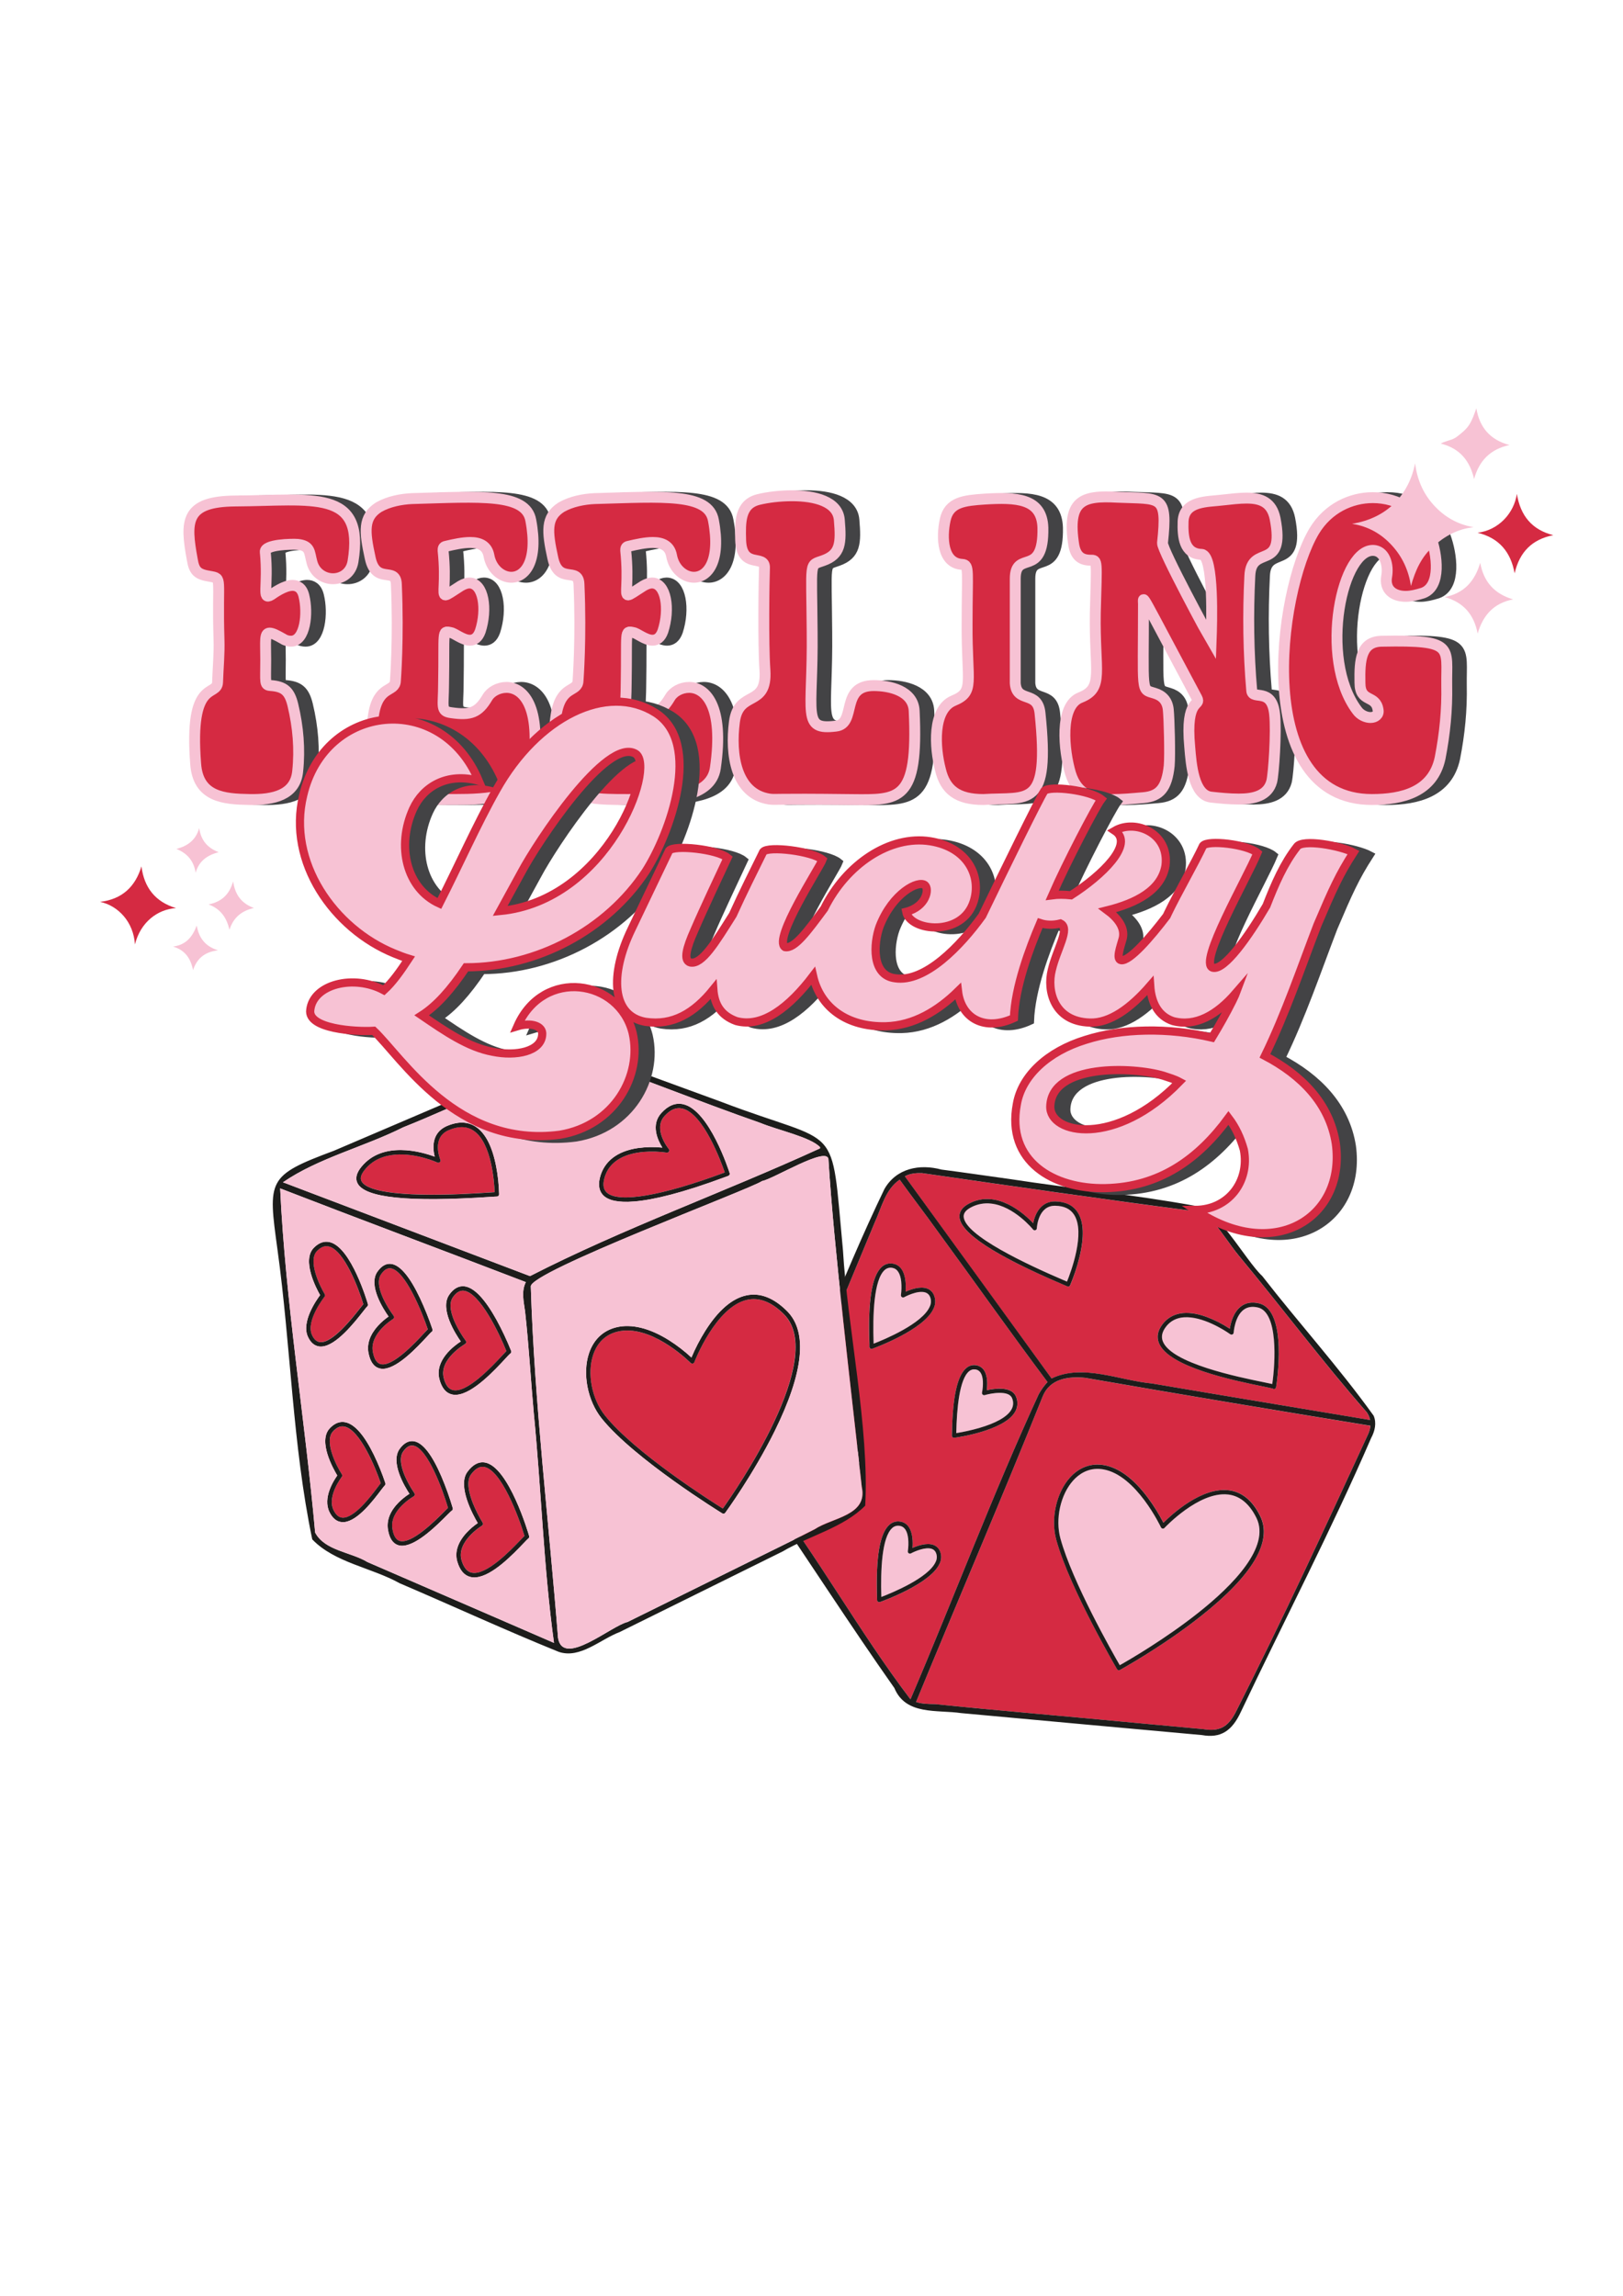 <?xml version="1.0" encoding="utf-8"?>
<!-- Generator: Adobe Illustrator 25.4.1, SVG Export Plug-In . SVG Version: 6.00 Build 0)  -->
<svg version="1.1" id="Layer_1" xmlns="http://www.w3.org/2000/svg" xmlns:xlink="http://www.w3.org/1999/xlink" x="0px" y="0px"
	 viewBox="0 0 595.28 841.89" style="enable-background:new 0 0 595.28 841.89;" xml:space="preserve">
<style type="text/css">
	.st0{fill:#434345;stroke:#434345;stroke-width:4;stroke-miterlimit:10;}
	.st1{fill:#F7C2D4;}
	.st2{fill:#D52A42;}
	.st3{fill:#1D1D1B;}
	.st4{fill:#D52A42;stroke:#F7C2D4;stroke-width:4;stroke-miterlimit:10;}
	.st5{fill:#434345;stroke:#434345;stroke-width:3;stroke-miterlimit:10;}
	.st6{fill:#F7C2D4;stroke:#D52A42;stroke-width:3;stroke-miterlimit:10;}
</style>
<path class="st0" d="M104.22,232.16c-1.92,0-1.4,3.15-1.4,9.79c0,8.39-0.52,9.27,1.75,9.44c5.07,0.35,7,2.1,8.22,7.17
	c1.92,8.04,2.62,16.09,1.75,24.31c-0.87,8.74-8.92,10.49-17.66,10.32c-9.44-0.17-18.89-0.87-19.76-13.12
	c-2.45-31.48,7.87-24.31,8.04-29.9c0.17-5.25,0.7-10.49,0.52-15.74c-0.7-23.08,1.4-22.21-3.32-23.08c-4.37-0.7-5.77-1.75-6.47-6.12
	c-2.62-14.17-2.62-21.34,15.74-21.51c28.51-0.17,47.57-4.55,43.2,22.21c-0.7,4.2-4.02,6.3-7.34,6.3c-3.32,0-6.65-2.1-7.69-5.95
	c-1.05-3.85-0.52-6.12-5.25-6.65c-2.1-0.17-12.24,0-11.89,2.8c1.22,12.42-1.4,17.84,2.1,15.74c1.05-0.7,4.9-3.5,7.87-3.5
	c1.75,0,3.5,0.87,4.2,3.85c1.57,6.3,0.52,16.61-4.72,16.61c-0.87,0-1.92-0.17-2.97-0.87C106.67,232.86,105.27,232.16,104.22,232.16z
	 M142.34,262.24c1.75-11.19,7.87-8.22,8.04-12.59c0-0.17,1.22-15.56,0.35-35.33c-0.17-6.82-7.52,0.35-9.62-9.79
	c-2.1-9.62-2.62-14.87,3.15-18.54c3.67-2.1,8.22-2.97,12.24-3.15c25.01-0.7,41.8-2.1,43.55,8.04c2.8,14.87-2.1,20.81-7.17,20.81
	c-3.5,0-7.34-2.97-8.22-8.04c-0.7-3.5-3.32-4.72-6.82-4.72c-2.8,0-5.95,0.7-8.92,1.4c-1.05,0.17-1.05,0.87-1.05,1.57
	c1.22,11.89-0.52,16.26,0.87,16.26c0.7,0,2.27-1.22,5.6-3.32c1.22-0.7,2.27-1.05,3.15-1.05c5.25,0,6.65,9.62,4.02,17.66
	c-0.87,2.45-2.27,3.32-3.85,3.32c-2.62,0-5.6-2.62-7-2.8c-3.32-0.7-2.27-0.7-2.62,18.89c0,8.22-1.22,9.97,2.8,10.49
	c7.17,1.05,9.97,0,13.29-5.6c1.22-2.1,4.02-3.67,7-3.67c5.95,0,12.94,6.65,9.62,29.56c-1.57,10.84-17.14,11.54-28.33,11.54
	C150.91,293.19,137.62,294.59,142.34,262.24z M209.32,262.24c1.75-11.19,7.87-8.22,8.04-12.59c0-0.17,1.22-15.56,0.35-35.33
	c-0.17-6.82-7.52,0.35-9.62-9.79c-2.1-9.62-2.62-14.87,3.15-18.54c3.67-2.1,8.22-2.97,12.24-3.15c25.01-0.7,41.8-2.1,43.55,8.04
	c2.8,14.87-2.1,20.81-7.17,20.81c-3.5,0-7.34-2.97-8.22-8.04c-0.7-3.5-3.32-4.72-6.82-4.72c-2.8,0-5.95,0.7-8.92,1.4
	c-1.05,0.17-1.05,0.87-1.05,1.57c1.22,11.89-0.52,16.26,0.87,16.26c0.7,0,2.27-1.22,5.6-3.32c1.22-0.7,2.27-1.05,3.15-1.05
	c5.25,0,6.65,9.62,4.02,17.66c-0.87,2.45-2.27,3.32-3.85,3.32c-2.62,0-5.6-2.62-7-2.8c-3.32-0.7-2.27-0.7-2.62,18.89
	c0,8.22-1.22,9.97,2.8,10.49c7.17,1.05,9.97,0,13.29-5.6c1.22-2.1,4.02-3.67,7-3.67c5.95,0,12.94,6.65,9.62,29.56
	c-1.57,10.84-17.14,11.54-28.33,11.54C217.89,293.19,204.6,294.59,209.32,262.24z M287.49,293.02
	c-12.24-1.92-14.34-16.26-12.77-28.33c1.57-11.89,12.07-5.07,11.19-18.89c-0.7-10.14-0.35-32.7-0.17-37.6
	c0.17-5.07-8.39,0.7-8.74-10.14c-0.17-6.47-0.35-13.12,6.47-14.86c3.5-0.87,8.04-1.4,12.42-1.4c8.39,0,16.79,2.1,17.31,8.92
	c0.7,8.39,0.52,12.59-5.95,14.87c-5.25,1.92-4.2-0.52-4.02,26.23c0.35,30.08-4.02,36.03,8.74,34.45c7.69-0.87,1.4-14.86,13.82-14.86
	c5.95,0,14.51,1.92,14.86,9.27c1.57,33.4-5.42,32.7-23.08,32.53C287.49,292.84,290.47,293.36,287.49,293.02z M366.01,293.19
	c-9.44,0-13.99-3.5-15.74-11.02c-2.1-8.04-2.97-21.86,4.72-25.18c8.04-3.32,4.9-6.47,5.07-28.33c0-19.24,0.87-21.51-1.75-21.69
	c-7.34-0.35-7.69-9.79-6.3-16.26c1.4-6.65,7-7.17,14.52-7.69c11.54-0.7,20.99-0.35,21.33,10.49c0.35,18.71-10.14,7.87-10.14,18.71
	c0,6.65,0,37.25,0,38.3c0.52,7.52,8.22,2.45,9.09,11.02C390.5,296.86,382.63,292.14,366.01,293.19z M446.11,203.3
	c-6.47-0.18-7-6.47-6.82-12.07c0.35-7.69,8.92-7.17,14.52-7.87c3.15-0.35,6.12-0.7,8.74-0.7c5.42,0,9.27,1.57,10.49,7.52
	c3.85,19.76-8.74,9.09-9.27,20.99c-0.7,13.99-0.52,27.98,0.7,42.15c0.35,3.5,7.35-1.4,8.39,8.57c0.7,6.47-0.35,21.86-1.05,24.66
	c-1.4,5.25-6.47,6.47-12.07,6.47c-3.5,0-7-0.35-10.14-0.7c-6.47-0.7-7.35-11.89-7.87-18.36c-1.75-18.54,4.37-14.69,2.62-18.01
	c-21.51-40.22-19.59-37.6-19.59-34.45c0,33.23-1.05,31.13,4.02,32.7c2.97,0.87,4.72,2.8,5.07,5.95c0.35,3.32,0.7,16.61,0.35,20.64
	c-0.87,8.22-3.5,11.19-9.44,11.72c-4.02,0.35-7.87,0.7-11.37,0.7c-7.35,0-12.94-1.75-15.39-9.62c-2.45-8.22-4.2-24.83,3.67-27.81
	c8.74-3.5,5.07-9.44,5.42-30.95c0.52-19.59,0.87-19.41-1.75-19.41c-3.67,0-5.42-1.75-6.12-5.42c-2.62-16.61,3.15-18.36,15.91-17.66
	c16.09,0.7,18.54-1.22,16.61,16.79c-0.17,2.62,17.31,34.8,17.84,35.68C449.78,229.18,450.66,203.65,446.11,203.3z M533.55,277.98
	c-2.62,12.42-13.82,15.21-25.01,15.21c-43.89,0-34.8-75.55-21.16-98.46c5.07-8.39,13.47-12.24,21.51-12.24
	c9.09,0,18.01,5.07,21.16,14.17c2.45,6.65,4.02,18.36-2.8,20.81c-2.27,0.7-4.37,1.22-6.3,1.22c-4.55,0-7.87-2.45-7-7.34
	c0.7-4.02-0.53-8.74-4.2-9.44c-12.07-2.1-20.99,39.52-6.65,58.59c1.22,1.75,3.32,2.62,4.9,2.62c1.75,0,3.15-1.05,2.8-2.8
	c-0.87-5.77-6.65-2.45-6.65-9.97c-0.17-8.39,0.35-15.21,8.22-15.21c26.76-0.52,23.43,2.1,23.61,16.09
	C536.17,260.31,535.3,269.06,533.55,277.98z"/>
<path class="st1" d="M313.69,531.75c-2.32-0.79-6.3,0.93-7.63,1.66c-0.38,0.21-0.86,0.07-1.07-0.31c-0.08-0.15-0.12-0.33-0.09-0.51
	c0.22-1.52,0.26-3.06,0.12-4.59c-0.31-2.83-1.35-4.41-3.09-4.69l-0.21-0.02c-0.92-0.12-1.85,0.18-2.54,0.81
	c-3.86,3.38-4.32,15.57-4.01,25.2c-0.01,0.03-0.01,0.06-0.01,0.09c3.86-1.47,17.38-7.01,19.97-12.92c0.5-1.03,0.53-2.23,0.08-3.28
	C314.94,532.51,314.38,531.98,313.69,531.75z M320.44,492.74c3.92-1.54,17.84-7.3,20.58-13.58c0.56-1.13,0.59-2.45,0.1-3.62
	c-0.29-0.75-0.9-1.32-1.66-1.57c-2.9-0.99-7.79,1.71-7.84,1.73c-0.38,0.21-0.86,0.07-1.07-0.3c-0.08-0.15-0.12-0.33-0.09-0.5
	c0.22-1.63,0.25-3.27,0.09-4.9c-0.33-3.04-1.44-4.74-3.26-5.06l-0.25-0.03c-0.92-0.12-1.86,0.18-2.54,0.81
	c-4.03,3.5-4.44,16.54-4.09,26.85C320.42,492.63,320.44,492.69,320.44,492.74z M341.75,568c-2.32-0.8-6.29,0.93-7.63,1.66
	c-0.26,0.14-0.59,0.12-0.83-0.05c-0.24-0.18-0.36-0.48-0.31-0.77c0.22-1.52,0.26-3.06,0.12-4.59c-0.31-2.82-1.35-4.4-3.09-4.69
	l-0.21-0.02c-0.92-0.12-1.85,0.18-2.54,0.81c-3.86,3.38-4.32,15.57-4.01,25.2c0,0.04-0.01,0.07-0.01,0.1
	c3.86-1.47,17.4-7.01,19.97-12.93c0.5-1.03,0.53-2.22,0.08-3.27C343.02,568.75,342.45,568.23,341.75,568z M391.36,469.97
	c1.39-3.4,6.84-17.9,2.61-24.51c-1.39-2.17-3.66-3.25-6.94-3.31c-6.24-0.11-6.72,7.91-6.73,8.25c-0.02,0.43-0.39,0.77-0.82,0.75
	c-0.23-0.01-0.43-0.12-0.58-0.29c-0.09-0.11-6.96-8.56-15.34-9.5c-2.55-0.3-5.13,0.18-7.4,1.37c-1.87,0.98-2.76,2.09-2.71,3.4
	c0.29,6.84,23.22,17.58,36.88,23.39L391.36,469.97z M361.16,511.62c-0.42,0.12-0.85-0.12-0.97-0.53c-0.04-0.13-0.04-0.26-0.01-0.39
	c0.27-1.36,0.38-2.75,0.32-4.14c-0.15-2.54-1-3.99-2.53-4.32c-0.12-0.01-0.24-0.03-0.36-0.04c-0.76-0.09-1.52,0.13-2.11,0.62
	c-3.63,2.87-4.59,13.87-4.76,22.59l-0.02,0.15c2.82-0.46,5.61-1.08,8.36-1.86c6.25-1.82,10.34-4.13,11.84-6.7
	c0.78-1.29,0.87-2.88,0.25-4.25C369.99,509.77,363.54,510.93,361.16,511.62z M463.44,506.86c1.6,0.33,2.59,0.53,3.22,0.68
	c1.15-8,2.19-26.28-5.22-28.06c-2.09-0.5-3.86-0.23-5.26,0.8c-3.3,2.45-3.68,8.34-3.68,8.4c-0.02,0.43-0.39,0.77-0.82,0.74
	c-0.15-0.01-0.3-0.06-0.43-0.15c-0.11-0.08-7.43-5.35-14.39-6.13c-3.51-0.39-6.91,0.35-9.25,3.47c-1.39,1.82-1.75,3.55-1.11,5.22
	C429.56,499.95,454.17,504.97,463.44,506.86z M450.75,548.1l-0.37-0.04c-10.67-1.2-23.15,12.11-23.28,12.25
	c-0.29,0.32-0.79,0.34-1.11,0.04c-0.08-0.07-0.14-0.15-0.18-0.25c-0.09-0.19-9.06-19.24-21.2-21.27c-0.24-0.03-0.47-0.07-0.7-0.1
	c-4.88-0.55-8.27,1.92-10.28,4.15c-4.68,5.18-6.65,14.13-4.7,21.3c4.37,16.02,19.17,42,21.76,46.47c3.12-1.76,16.55-9.52,28.8-19.22
	c12.64-10.01,26.6-24.18,21.29-34.84C458.29,551.56,454.91,548.7,450.75,548.1z"/>
<path class="st2" d="M422.6,507.36c26.63,4.52,53.28,8.9,79.91,13.38c-0.21-1.04-0.64-2.02-1.26-2.87
	c-16.13-18.44-31.2-38.53-46.98-57.5c-3.3-4.07-5.46-7.69-8.83-11.68c-2.93-3.49-4.59-4.6-7.32-4.53
	c-33.25-4.34-66.78-9.16-100-13.97c-2.15-0.05-4.36,0.13-6.24,1.2c17.89,24.75,35.82,49.46,53.8,74.14
	C397.11,499.98,410.63,506.28,422.6,507.36z M426.34,485.66c3.32-4.41,8.9-5.37,16.09-2.78c3.03,1.13,5.93,2.6,8.63,4.37
	c0.33-2.09,1.31-6.11,4.15-8.22c1.79-1.33,4-1.69,6.56-1.08c10.69,2.56,6.46,29.59,6.27,30.73c-0.05,0.3-0.27,0.55-0.56,0.63
	c-0.1,0.03-0.2,0.03-0.29,0.02c-0.12-0.01-0.24-0.05-0.34-0.12c-0.38-0.13-2.01-0.47-3.74-0.82c-10.39-2.12-34.71-7.08-38.1-16.01
	C424.19,490.2,424.63,487.94,426.34,485.66L426.34,485.66z M351.89,446.2c-0.08-1.95,1.12-3.58,3.55-4.85
	c10.21-5.34,20.16,3.68,23.51,7.22c0.66-3.48,2.88-8.06,8.12-7.97c3.79,0.07,6.56,1.42,8.24,4.03c2.23,3.48,2.42,9.06,0.58,16.57
	c-0.86,3.46-1.99,6.86-3.37,10.14c-0.1,0.2-0.28,0.35-0.5,0.41c-0.1,0.03-0.21,0.04-0.32,0.03c-0.11-0.01-0.22-0.05-0.31-0.1
	c-0.14-0.07-0.84-0.37-1.66-0.72C364.85,460.41,352.12,452.07,351.89,446.2z M384.21,506.8c-13.68-18.25-26.88-36.99-40.39-55.41
	c-4.52-6.34-9.3-12.48-13.83-18.81c-5.32,3.62-6.64,10.26-9.19,15.78c-3.31,7.99-6.63,15.97-9.97,23.95
	c-10.23,22.64-18.43,48.01-29.65,69.32c-0.44,1.38-1.41,2.87-0.35,4.24c18.69,24.26,34.38,52.67,53.11,77.29
	c15.86-37.05,30.32-75.6,47.03-111.86C381.87,509.68,382.96,508.17,384.21,506.8z M323.47,464.53c1.11-1,2.62-1.41,4.08-1.12
	c4.73,0.82,4.81,7.32,4.59,10.28c1.85-0.84,5.26-2.06,7.79-1.2c1.18,0.39,2.14,1.28,2.6,2.44c0.66,1.56,0.62,3.33-0.11,4.86
	c-3.45,7.91-21.74,14.55-22.52,14.82c-0.11,0.04-0.23,0.06-0.35,0.04c-0.15-0.02-0.29-0.08-0.41-0.17c-0.2-0.17-0.31-0.43-0.28-0.69
	c0.01-0.12-0.02-0.63-0.04-1.17C318.3,476.92,319.81,467.72,323.47,464.53z M316.6,537.08c-3.26,7.51-21.16,13.9-21.92,14.17
	c-0.11,0.04-0.23,0.05-0.35,0.04c-0.15-0.02-0.29-0.08-0.41-0.18c-0.2-0.17-0.31-0.43-0.28-0.69c0.01-0.12-0.01-0.59-0.02-1.09
	c-0.45-14.7,1.04-23.34,4.55-26.43c1.09-0.98,2.58-1.4,4.03-1.13c1.22,0.18,2.31,0.85,3.02,1.86c1.58,2.2,1.58,5.76,1.43,7.75
	c1.82-0.8,5.14-1.96,7.58-1.12c1.12,0.36,2.02,1.2,2.47,2.29C317.3,534,317.27,535.65,316.6,537.08z M344.65,573.33
	c-3.26,7.51-21.15,13.9-21.91,14.16c-0.11,0.04-0.23,0.05-0.35,0.04c-0.15-0.02-0.3-0.08-0.42-0.17c-0.2-0.17-0.31-0.43-0.28-0.69
	c0.01-0.12-0.01-0.59-0.03-1.09c-0.45-14.7,1.04-23.34,4.55-26.43c1.09-0.99,2.58-1.42,4.03-1.15c1.22,0.19,2.31,0.87,3.01,1.89
	c1.58,2.2,1.57,5.76,1.42,7.75c1.82-0.8,5.14-1.96,7.58-1.12c1.12,0.36,2.02,1.2,2.47,2.29
	C345.34,570.26,345.32,571.91,344.65,573.33L344.65,573.33z M372.28,517.78c-4.07,6.97-21.53,9.37-22.26,9.47
	c-0.06,0.01-0.13,0.01-0.19,0c-0.43-0.05-0.74-0.44-0.69-0.87c0-0.01,0-0.02,0-0.04c0.01-0.11,0.02-0.53,0.03-0.98
	c0.26-13.36,2.02-21.14,5.36-23.79c1.05-0.87,2.44-1.19,3.76-0.87c1.12,0.23,2.09,0.91,2.69,1.88c1.36,2.13,1.17,5.44,0.93,7.22
	c2.71-0.6,9.15-1.59,10.72,2.33C373.44,513.96,373.31,516.06,372.28,517.78z M398.04,505.27c-6.19-0.62-13,0.31-15.61,6.8
	c-15.01,37.42-31.08,74.71-46.45,112.07c2.2,0.73,4.73,0.73,6.99,0.79c24.66,2.53,49.48,4.56,74.2,6.94
	c8.05,0.75,16.09,1.49,24.14,2.23c6.77,1.17,9.61-1.65,12.15-6.71c17-33.64,32.75-67.59,48.06-100.87c0.59-1.14,0.97-2.37,1.13-3.65
	C467.84,517.17,432.82,511.34,398.04,505.27z M440.45,592.67c-14,11.09-29.52,19.65-29.67,19.73c-0.14,0.08-0.3,0.11-0.46,0.09
	c-0.25-0.03-0.46-0.17-0.59-0.38c-0.04-0.08-4.41-7.51-9.31-17.04c-4.54-8.81-10.47-21.24-13-30.49
	c-2.09-7.65,0.04-17.22,5.05-22.77c3.41-3.77,7.71-5.34,12.41-4.55c5.47,0.92,10.9,4.94,16.15,11.96c2.15,2.9,4.06,5.97,5.71,9.18
	c3.04-3.04,14.14-13.33,24.24-11.87c4.71,0.68,8.49,3.82,11.24,9.35C466.83,565.21,459.51,577.58,440.45,592.67z"/>
<path class="st3" d="M391.38,471.69c0.1,0.05,0.2,0.09,0.31,0.1c0.11,0.01,0.22,0,0.32-0.03c0.22-0.07,0.4-0.23,0.49-0.44
	c1.39-3.29,2.52-6.67,3.38-10.14c1.84-7.52,1.65-13.1-0.58-16.57c-1.68-2.61-4.44-3.96-8.24-4.03c-5.24-0.09-7.45,4.5-8.11,7.98
	c-3.34-3.54-13.3-12.55-23.5-7.22c-2.43,1.27-3.63,2.9-3.55,4.85c0.23,5.88,12.96,14.21,37.83,24.79
	C390.53,471.32,391.24,471.62,391.38,471.69z M353.45,446.14c-0.05-1.31,0.84-2.42,2.71-3.4c2.27-1.2,4.85-1.68,7.4-1.37
	c8.38,0.94,15.25,9.38,15.34,9.5c0.27,0.34,0.76,0.39,1.1,0.12c0.18-0.14,0.28-0.35,0.29-0.58c0.01-0.34,0.5-8.36,6.73-8.25
	c3.28,0.06,5.55,1.14,6.94,3.31c4.23,6.61-1.22,21.09-2.61,24.51l-1.03-0.44C376.68,463.72,353.74,452.98,353.45,446.14z
	 M503.82,519.15c-12.64-17.62-27.47-34-40.84-51.2c-6.08-5.61-17.46-26.45-24.68-25.76c-22.11-4.06-45.12-6.32-67.52-9.77
	c-8.49-1.17-16.97-2.43-25.48-3.53c-7.98-2.14-16.5-0.53-20.9,7.11c-15.92,33.02-29.47,70.04-44.28,104.46
	c-1.73,2.29-2.18,6.22,0.31,8.12c15.94,23.37,31.38,47.39,47.6,70.43c4.2,10.09,15.6,7.91,24.5,9.2c15.86,1.46,31.73,2.91,47.6,4.36
	c13.57,1.23,27.15,2.46,40.72,3.7c6.8,1.21,11-1.41,14.31-8.59c15.75-33.22,33.34-67.01,47.74-100.34
	C504.26,524.84,504.97,521.84,503.82,519.15z M338.13,430.18c33.22,4.8,66.75,9.63,100,13.96c2.74-0.09,4.39,1.05,7.32,4.53
	c3.36,3.99,5.53,7.61,8.83,11.68c15.78,18.98,30.85,39.07,46.99,57.51c0.62,0.86,1.05,1.84,1.26,2.87
	c-26.63-4.48-53.28-8.85-79.91-13.38c-11.97-1.08-25.49-7.39-36.93-1.85c-17.94-24.71-35.87-49.42-53.8-74.14
	C333.77,430.32,335.98,430.13,338.13,430.18z M280.84,545.87c-1.07-1.38-0.1-2.85,0.35-4.24c11.22-21.32,19.42-46.69,29.65-69.32
	c3.32-7.98,6.64-15.96,9.96-23.95c2.55-5.52,3.87-12.15,9.19-15.77c4.53,6.33,9.31,12.47,13.83,18.81
	c13.51,18.42,26.71,37.17,40.39,55.41c-1.26,1.36-2.34,2.87-3.24,4.49c-16.71,36.25-31.17,74.81-47.03,111.86
	C315.21,598.54,299.53,570.12,280.84,545.87z M501.53,526.5c-15.31,33.3-31.06,67.25-48.06,100.89c-2.54,5.07-5.39,7.89-12.15,6.7
	c-8.05-0.75-16.1-1.49-24.14-2.23c-24.72-2.38-49.53-4.41-74.2-6.94c-2.27-0.04-4.8-0.04-6.99-0.79
	c15.37-37.38,31.44-74.66,46.45-112.07c2.62-6.49,9.42-7.42,15.61-6.8c34.78,6.06,69.8,11.9,104.62,17.58
	C502.5,524.12,502.12,525.36,501.53,526.5z M463.11,508.4c1.73,0.36,3.37,0.69,3.74,0.82c0.1,0.07,0.22,0.11,0.34,0.12
	c0.1,0.01,0.2,0,0.29-0.02c0.3-0.08,0.52-0.33,0.56-0.63c0.19-1.16,4.42-28.18-6.27-30.73c-2.57-0.62-4.78-0.25-6.56,1.08
	c-2.85,2.12-3.83,6.14-4.15,8.22c-2.7-1.78-5.6-3.25-8.63-4.37c-7.21-2.59-12.77-1.63-16.09,2.78c-1.71,2.27-2.15,4.54-1.32,6.73
	C428.4,501.32,452.72,506.28,463.11,508.4L463.11,508.4z M427.59,486.61c2.35-3.12,5.75-3.87,9.25-3.47
	c6.96,0.78,14.28,6.05,14.39,6.13c0.35,0.26,0.84,0.18,1.1-0.16c0.09-0.12,0.15-0.27,0.15-0.43c0.01-0.06,0.39-5.95,3.68-8.4
	c1.4-1.03,3.16-1.3,5.26-0.8c7.41,1.78,6.37,20.07,5.22,28.06c-0.63-0.15-1.62-0.36-3.22-0.68c-9.27-1.89-33.86-6.91-36.94-15.03
	C425.85,490.17,426.21,488.45,427.59,486.61L427.59,486.61z M361.91,509.81c0.24-1.78,0.43-5.09-0.93-7.22
	c-0.6-0.97-1.57-1.65-2.69-1.88c-1.32-0.32-2.72,0-3.76,0.87c-3.35,2.65-5.12,10.42-5.36,23.79c-0.01,0.45-0.01,0.87-0.03,0.98
	c-0.07,0.43,0.22,0.83,0.65,0.9c0.01,0,0.02,0,0.04,0c0.06,0.01,0.13,0.01,0.19,0c0.74-0.1,18.2-2.5,22.26-9.47
	c1.02-1.71,1.15-3.81,0.35-5.64C371.06,508.23,364.62,509.21,361.91,509.81z M370.92,516.98c-1.5,2.57-5.59,4.9-11.84,6.7
	c-2.75,0.78-5.54,1.41-8.36,1.86l0.02-0.15c0.17-8.72,1.13-19.72,4.76-22.59c0.59-0.49,1.35-0.72,2.11-0.62
	c0.12,0.01,0.23,0.03,0.36,0.04c1.54,0.33,2.38,1.78,2.53,4.32c0.06,1.39-0.05,2.77-0.32,4.14c-0.09,0.42,0.18,0.84,0.6,0.93
	c0.13,0.03,0.26,0.02,0.39-0.01c2.39-0.7,8.83-1.86,10.02,1.1C371.81,514.09,371.72,515.69,370.92,516.98z M450.96,546.54
	c-10.11-1.46-21.19,8.83-24.24,11.87c-1.65-3.21-3.56-6.28-5.71-9.18c-5.24-7.02-10.68-11.04-16.15-11.96
	c-4.71-0.79-9,0.79-12.41,4.55c-5.01,5.54-7.14,15.12-5.05,22.77c2.52,9.25,8.46,21.69,13,30.49c4.9,9.52,9.27,16.96,9.31,17.04
	c0.13,0.21,0.34,0.35,0.59,0.38c0.16,0.02,0.32-0.02,0.46-0.09c0.16-0.09,15.67-8.64,29.67-19.73
	c19.08-15.09,26.39-27.46,21.75-36.78C459.45,550.37,455.68,547.22,450.96,546.54L450.96,546.54z M439.49,591.43
	c-12.25,9.71-25.69,17.48-28.79,19.22c-2.58-4.47-17.38-30.46-21.76-46.47c-1.96-7.16,0.02-16.12,4.7-21.3
	c2.02-2.23,5.41-4.7,10.28-4.15c0.23,0.03,0.46,0.05,0.7,0.1c12.14,2.03,21.11,21.08,21.2,21.27c0.18,0.39,0.65,0.57,1.04,0.38
	c0.09-0.04,0.18-0.1,0.25-0.18c0.13-0.14,12.61-13.45,23.28-12.25l0.37,0.04c4.16,0.6,7.55,3.46,10.05,8.5
	C466.09,567.25,452.13,581.42,439.49,591.43z M314.21,530.26c-2.44-0.83-5.76,0.33-7.58,1.12c0.15-1.99,0.16-5.54-1.43-7.75
	c-0.7-1.02-1.79-1.7-3.01-1.89c-1.45-0.27-2.94,0.14-4.03,1.13c-3.51,3.09-5.01,11.73-4.55,26.43c0.02,0.5,0.03,0.97,0.02,1.09
	c-0.03,0.26,0.08,0.52,0.28,0.69c0.12,0.1,0.26,0.16,0.41,0.18c0.12,0.01,0.24,0,0.35-0.04c0.76-0.27,18.65-6.66,21.92-14.17
	c0.68-1.43,0.7-3.08,0.08-4.53C316.23,531.45,315.33,530.62,314.21,530.26z M315.16,536.46c-2.58,5.91-16.11,11.45-19.97,12.92
	c0-0.03,0-0.06,0.01-0.09c-0.3-9.63,0.16-21.82,4.01-25.2c0.68-0.63,1.61-0.93,2.54-0.81l0.21,0.02c1.75,0.29,2.79,1.87,3.09,4.69
	c0.14,1.53,0.1,3.07-0.12,4.59c-0.07,0.43,0.22,0.83,0.65,0.9c0.17,0.03,0.35,0,0.51-0.09c1.33-0.73,5.31-2.45,7.63-1.66
	c0.7,0.23,1.26,0.75,1.53,1.43C315.7,534.23,315.67,535.43,315.16,536.46z M342.26,566.51c-2.43-0.83-5.76,0.33-7.58,1.12
	c0.15-1.99,0.16-5.54-1.42-7.75c-0.7-1.02-1.79-1.7-3.01-1.89c-1.45-0.27-2.94,0.16-4.03,1.15c-3.51,3.08-5.01,11.73-4.55,26.43
	c0.02,0.5,0.03,0.97,0.03,1.09c-0.03,0.26,0.08,0.52,0.28,0.69c0.12,0.1,0.26,0.16,0.42,0.17c0.12,0.01,0.24,0,0.35-0.04
	c0.76-0.27,18.65-6.66,21.91-14.16c0.68-1.43,0.7-3.08,0.08-4.53C344.28,567.71,343.38,566.87,342.26,566.51z M343.21,572.7
	c-2.57,5.92-16.11,11.45-19.97,12.93c0-0.03,0.01-0.06,0.01-0.1c-0.3-9.63,0.16-21.81,4.01-25.2c0.68-0.63,1.61-0.93,2.54-0.81
	l0.21,0.02c1.75,0.29,2.78,1.87,3.09,4.69c0.14,1.53,0.1,3.07-0.12,4.59c-0.05,0.29,0.07,0.59,0.31,0.77
	c0.24,0.17,0.57,0.19,0.83,0.05c1.34-0.73,5.32-2.46,7.63-1.66c0.7,0.23,1.26,0.75,1.53,1.43
	C343.74,570.48,343.71,571.68,343.21,572.7L343.21,572.7z M318.88,493.79c-0.03,0.26,0.08,0.52,0.28,0.69
	c0.12,0.1,0.26,0.16,0.41,0.17c0.12,0.01,0.24,0,0.35-0.04c0.77-0.28,19.07-6.92,22.52-14.82c0.73-1.53,0.77-3.31,0.1-4.87
	c-0.46-1.16-1.42-2.05-2.6-2.44c-2.53-0.86-5.95,0.37-7.79,1.2c0.22-2.97,0.14-9.46-4.59-10.28c-1.46-0.29-2.97,0.13-4.08,1.12
	c-3.67,3.21-5.18,12.4-4.61,28.11C318.87,493.18,318.89,493.67,318.88,493.79L318.88,493.79z M324.5,465.71
	c0.68-0.63,1.62-0.93,2.54-0.81l0.25,0.03c1.82,0.32,2.93,2.02,3.26,5.06c0.15,1.63,0.12,3.27-0.1,4.9
	c-0.07,0.43,0.23,0.83,0.66,0.9c0.17,0.03,0.35-0.01,0.5-0.09c0.05-0.03,4.94-2.72,7.84-1.73c0.76,0.25,1.37,0.83,1.66,1.57
	c0.49,1.16,0.46,2.48-0.1,3.62c-2.74,6.28-16.66,12.06-20.58,13.58c0.01-0.05,0.01-0.11-0.01-0.17
	C320.06,482.25,320.48,469.23,324.5,465.71L324.5,465.71z"/>
<path class="st4" d="M98.86,232.16c-1.92,0-1.4,3.15-1.4,9.79c0,8.39-0.52,9.27,1.75,9.44c5.07,0.35,7,2.1,8.22,7.17
	c1.92,8.04,2.62,16.09,1.75,24.31c-0.87,8.74-8.92,10.49-17.66,10.32c-9.44-0.17-18.89-0.87-19.76-13.12
	c-2.45-31.48,7.87-24.31,8.04-29.9c0.17-5.25,0.7-10.49,0.52-15.74c-0.7-23.08,1.4-22.21-3.32-23.08c-4.37-0.7-5.77-1.75-6.47-6.12
	c-2.62-14.17-2.62-21.34,15.74-21.51c28.51-0.17,47.57-4.55,43.2,22.21c-0.7,4.2-4.02,6.3-7.34,6.3s-6.65-2.1-7.69-5.95
	c-1.05-3.85-0.52-6.12-5.25-6.65c-2.1-0.17-12.24,0-11.89,2.8c1.22,12.42-1.4,17.84,2.1,15.74c1.05-0.7,4.9-3.5,7.87-3.5
	c1.75,0,3.5,0.87,4.2,3.85c1.57,6.3,0.52,16.61-4.72,16.61c-0.87,0-1.92-0.17-2.97-0.87C101.31,232.86,99.91,232.16,98.86,232.16z
	 M136.99,262.24c1.75-11.19,7.87-8.22,8.04-12.59c0-0.17,1.22-15.56,0.35-35.33c-0.17-6.82-7.52,0.35-9.62-9.79
	c-2.1-9.62-2.62-14.87,3.15-18.54c3.67-2.1,8.22-2.97,12.24-3.15c25.01-0.7,41.8-2.1,43.55,8.04c2.8,14.87-2.1,20.81-7.17,20.81
	c-3.5,0-7.34-2.97-8.22-8.04c-0.7-3.5-3.32-4.72-6.82-4.72c-2.8,0-5.95,0.7-8.92,1.4c-1.05,0.17-1.05,0.87-1.05,1.57
	c1.22,11.89-0.52,16.26,0.87,16.26c0.7,0,2.27-1.22,5.6-3.32c1.22-0.7,2.27-1.05,3.15-1.05c5.25,0,6.65,9.62,4.02,17.66
	c-0.87,2.45-2.27,3.32-3.85,3.32c-2.62,0-5.6-2.62-7-2.8c-3.32-0.7-2.27-0.7-2.62,18.89c0,8.22-1.22,9.97,2.8,10.49
	c7.17,1.05,9.97,0,13.29-5.6c1.22-2.1,4.02-3.67,7-3.67c5.95,0,12.94,6.65,9.62,29.56c-1.57,10.84-17.14,11.54-28.33,11.54
	C145.56,293.19,132.27,294.59,136.99,262.24z M203.97,262.24c1.75-11.19,7.87-8.22,8.04-12.59c0-0.17,1.22-15.56,0.35-35.33
	c-0.17-6.82-7.52,0.35-9.62-9.79c-2.1-9.62-2.62-14.87,3.15-18.54c3.67-2.1,8.22-2.97,12.24-3.15c25.01-0.7,41.8-2.1,43.55,8.04
	c2.8,14.87-2.1,20.81-7.17,20.81c-3.5,0-7.34-2.97-8.22-8.04c-0.7-3.5-3.32-4.72-6.82-4.72c-2.8,0-5.95,0.7-8.92,1.4
	c-1.05,0.17-1.05,0.87-1.05,1.57c1.22,11.89-0.52,16.26,0.87,16.26c0.7,0,2.27-1.22,5.6-3.32c1.22-0.7,2.27-1.05,3.15-1.05
	c5.25,0,6.65,9.62,4.02,17.66c-0.87,2.45-2.27,3.32-3.85,3.32c-2.62,0-5.6-2.62-7-2.8c-3.32-0.7-2.27-0.7-2.62,18.89
	c0,8.22-1.22,9.97,2.8,10.49c7.17,1.05,9.97,0,13.29-5.6c1.22-2.1,4.02-3.67,7-3.67c5.95,0,12.94,6.65,9.62,29.56
	c-1.57,10.84-17.14,11.54-28.33,11.54C212.53,293.19,199.24,294.59,203.97,262.24z M282.14,293.02
	c-12.24-1.92-14.34-16.26-12.77-28.33c1.57-11.89,12.07-5.07,11.19-18.89c-0.7-10.14-0.35-32.7-0.17-37.6
	c0.17-5.07-8.39,0.7-8.74-10.14c-0.17-6.47-0.35-13.12,6.47-14.86c3.5-0.87,8.04-1.4,12.42-1.4c8.39,0,16.79,2.1,17.31,8.92
	c0.7,8.39,0.52,12.59-5.95,14.87c-5.25,1.92-4.2-0.52-4.02,26.23c0.35,30.08-4.02,36.03,8.74,34.45c7.69-0.87,1.4-14.86,13.82-14.86
	c5.95,0,14.51,1.92,14.86,9.27c1.57,33.4-5.42,32.7-23.08,32.53C282.14,292.84,285.11,293.36,282.14,293.02z M360.66,293.19
	c-9.44,0-13.99-3.5-15.74-11.02c-2.1-8.04-2.97-21.86,4.72-25.18c8.04-3.32,4.9-6.47,5.07-28.33c0-19.24,0.87-21.51-1.75-21.69
	c-7.34-0.35-7.69-9.79-6.3-16.26c1.4-6.65,7-7.17,14.52-7.69c11.54-0.7,20.99-0.35,21.33,10.49c0.35,18.71-10.14,7.87-10.14,18.71
	c0,6.65,0,37.25,0,38.3c0.52,7.52,8.22,2.45,9.09,11.02C385.14,296.86,377.27,292.14,360.66,293.19z M440.75,203.3
	c-6.47-0.18-7-6.47-6.82-12.07c0.35-7.69,8.92-7.17,14.52-7.87c3.15-0.35,6.12-0.7,8.74-0.7c5.42,0,9.27,1.57,10.49,7.52
	c3.85,19.76-8.74,9.09-9.27,20.99c-0.7,13.99-0.52,27.98,0.7,42.15c0.35,3.5,7.35-1.4,8.39,8.57c0.7,6.47-0.35,21.86-1.05,24.66
	c-1.4,5.25-6.47,6.47-12.07,6.47c-3.5,0-7-0.35-10.14-0.7c-6.47-0.7-7.35-11.89-7.87-18.36c-1.75-18.54,4.37-14.69,2.62-18.01
	c-21.51-40.22-19.59-37.6-19.59-34.45c0,33.23-1.05,31.13,4.02,32.7c2.97,0.87,4.72,2.8,5.07,5.95c0.35,3.32,0.7,16.61,0.35,20.64
	c-0.87,8.22-3.5,11.19-9.44,11.72c-4.02,0.35-7.87,0.7-11.37,0.7c-7.35,0-12.94-1.75-15.39-9.62c-2.45-8.22-4.2-24.83,3.67-27.81
	c8.74-3.5,5.07-9.44,5.42-30.95c0.52-19.59,0.87-19.41-1.75-19.41c-3.67,0-5.42-1.75-6.12-5.42c-2.62-16.61,3.15-18.36,15.91-17.66
	c16.09,0.7,18.54-1.22,16.61,16.79c-0.17,2.62,17.31,34.8,17.84,35.68C444.43,229.18,445.3,203.65,440.75,203.3z M528.2,277.98
	c-2.62,12.42-13.82,15.21-25.01,15.21c-43.89,0-34.8-75.55-21.16-98.46c5.07-8.39,13.47-12.24,21.51-12.24
	c9.09,0,18.01,5.07,21.16,14.17c2.45,6.65,4.02,18.36-2.8,20.81c-2.27,0.7-4.37,1.22-6.3,1.22c-4.55,0-7.87-2.45-7-7.34
	c0.7-4.02-0.53-8.74-4.2-9.44c-12.07-2.1-20.99,39.52-6.65,58.59c1.22,1.75,3.32,2.62,4.9,2.62c1.75,0,3.15-1.05,2.8-2.8
	c-0.87-5.77-6.65-2.45-6.65-9.97c-0.17-8.39,0.35-15.21,8.22-15.21c26.76-0.52,23.43,2.1,23.61,16.09
	C530.82,260.31,529.94,269.06,528.2,277.98z"/>
<path class="st2" d="M177.6,537.94c-0.29-0.05-0.59-0.07-0.89-0.04c-1.36,0.11-2.67,1.05-3.97,2.84c-1.84,2.52-0.63,7.11,0.72,10.51
	c0.99,2.46,2.19,4.84,3.57,7.1c0.12,0.19,0.15,0.41,0.1,0.63c-0.05,0.21-0.18,0.4-0.37,0.51c-0.1,0.06-9.47,5.81-7.46,12.7
	c0.76,2.58,1.99,4.1,3.63,4.5c5.35,1.3,14.55-8.36,18.01-11.99c0.7-0.74,1.13-1.19,1.43-1.47
	C190.21,556.09,183.83,539.03,177.6,537.94z M151.61,530.14c-0.22-0.04-0.45-0.05-0.68-0.03c-1.01,0.09-1.99,0.78-2.97,2.11
	c-1.76,2.38-0.62,6.35,0.65,9.27c0.94,2.12,2.07,4.14,3.38,6.05c0.26,0.37,0.18,0.88-0.19,1.14c-0.03,0.02-0.05,0.04-0.08,0.05
	c-0.09,0.05-8.86,4.96-7.83,11.79c0.39,2.56,1.27,4.08,2.61,4.52c4.3,1.41,13.03-7.32,16.32-10.61c0.76-0.75,1.21-1.2,1.52-1.49
	C162.42,546.45,156.85,531.09,151.61,530.14z M131.94,479.86c0.66-0.83,1.05-1.32,1.31-1.63c-1.76-5.83-7.03-19.7-12.62-21.14
	c-0.39-0.1-0.8-0.14-1.21-0.1c-1.05,0.09-2.08,0.66-3.14,1.71c-3.46,3.5,0.85,12.63,2.8,15.85c0.18,0.29,0.15,0.67-0.06,0.94
	c-0.07,0.09-6.98,8.84-4.62,14.01c0.74,1.62,1.69,2.48,2.89,2.63C121.84,492.68,129.18,483.37,131.94,479.86z M136.75,495.78
	c0.48,2.55,1.42,4.03,2.77,4.42c4.35,1.26,12.75-7.79,15.91-11.21c0.72-0.77,1.16-1.24,1.47-1.54c-2.16-6.44-8.3-21.58-13.58-22.34
	c-0.2-0.03-0.39-0.03-0.59-0.02c-1.04,0.09-2.02,0.82-2.99,2.23c-1.67,2.44-0.38,6.37,1,9.24c1.02,2.08,2.23,4.07,3.62,5.94
	c0.28,0.36,0.21,0.87-0.15,1.15c-0.03,0.02-0.05,0.04-0.08,0.05C144.06,483.76,135.47,488.99,136.75,495.78z M166.07,509.76
	c5.16,1.3,14.57-8.84,18.11-12.66c0.75-0.82,1.23-1.34,1.55-1.64c-2.57-6.42-9.74-21.42-15.59-22.12c-0.22-0.03-0.45-0.03-0.67-0.01
	c-1.22,0.1-2.32,0.89-3.37,2.41c-1.77,2.55-0.45,6.68,0.98,9.69c1.05,2.2,2.31,4.29,3.75,6.25c0.27,0.36,0.2,0.87-0.16,1.15
	c-0.03,0.02-0.06,0.04-0.09,0.06c-0.09,0.05-9.63,5.54-7.81,12.49C163.44,507.88,164.54,509.36,166.07,509.76z M126.42,523.18
	c-0.36-0.08-0.73-0.11-1.1-0.08c-1.09,0.09-2.13,0.69-3.18,1.81c-3.36,3.6,1.21,12.6,3.25,15.76c0.19,0.29,0.17,0.68-0.04,0.95
	c-0.06,0.07-5.52,7.08-3.01,12.18c0.85,1.73,1.87,2.63,3.15,2.75c4.29,0.4,10.4-7.67,13-11.12c0.55-0.73,0.9-1.19,1.15-1.48
	C137.71,538.15,132.05,524.44,126.42,523.18z M265.65,430.02l0.18-0.07c-1.34-3.89-7.84-21.73-15.63-23.45
	c-2.2-0.48-4.3,0.4-6.42,2.7c-4.45,4.85,1.43,12.07,1.5,12.14c0.29,0.35,0.24,0.86-0.11,1.15c-0.18,0.15-0.42,0.22-0.66,0.18
	c-2.78-0.4-5.59-0.49-8.38-0.26c-5.78,0.49-12.72,2.63-14.52,9.86c-0.58,2.31-0.26,3.97,0.97,5.07
	C226.96,441.24,242.66,438.58,265.65,430.02z M274.1,476.62c-11.6,2.49-19.35,22.7-19.45,22.9c-0.16,0.42-0.63,0.64-1.06,0.48
	c-0.11-0.04-0.21-0.11-0.29-0.19c-0.13-0.14-12.78-12.84-24.61-11.85c-0.78,0.06-1.55,0.19-2.31,0.38
	c-5.39,1.34-7.77,5.33-8.83,8.45c-2.33,6.9-0.5,16.29,4.35,22.34c10.9,13.55,38.62,31.18,43.2,34.06
	c4.33-6.08,38.44-55.15,22.39-71.24C283.05,477.46,278.53,475.67,274.1,476.62z M153.77,438.02c10.3,0.28,21.34-0.45,26.04-0.76
	l1.6-0.1c-0.13-3.58-1.09-18.22-7.81-22.62c-2.45-1.6-5.48-1.65-9.06-0.12c-6.35,2.72-3.18,10.49-3.04,10.81
	c0.18,0.42-0.02,0.9-0.44,1.07c-0.21,0.09-0.45,0.08-0.66-0.01c-0.12-0.05-7.78-3.53-15.5-2.88c-4.04,0.34-8.09,1.81-11.09,5.49
	c-1.41,1.73-1.79,3.12-1.23,4.26C133.62,435.16,138.12,437.61,153.77,438.02z"/>
<path class="st3" d="M179.91,438.92c1.11-0.09,2.08-0.14,2.27-0.13c0.04,0,0.09,0,0.13-0.01c0.43-0.03,0.76-0.39,0.75-0.82
	c-0.08-3.42-0.44-6.83-1.08-10.19c-1.42-7.34-3.94-12.24-7.49-14.58c-2.94-1.93-6.5-2.01-10.58-0.26c-3.26,1.41-4.96,4.11-4.93,7.87
	c0.02,1.14,0.17,2.27,0.46,3.37c-4.83-1.8-19.04-5.94-26.9,3.73c-1.84,2.26-2.31,4.31-1.41,6.04
	C133.9,439.29,149.85,440.9,179.91,438.92z M133.82,428.92c2.98-3.68,7.05-5.15,11.09-5.49c7.72-0.65,15.39,2.81,15.5,2.88
	c0.41,0.19,0.9,0.02,1.09-0.39c0.1-0.21,0.1-0.45,0.01-0.66c-0.14-0.33-3.29-8.1,3.04-10.81c3.54-1.53,6.58-1.48,9.06,0.12
	c6.72,4.4,7.68,19.05,7.81,22.62l-1.6,0.1c-4.71,0.31-15.75,1.04-26.04,0.76c-15.66-0.43-20.15-2.88-21.18-4.87
	C132.01,432.05,132.41,430.65,133.82,428.92z M165.68,511.34c0.62,0.15,1.25,0.2,1.89,0.14c5.99-0.5,13.85-8.98,17.83-13.28
	c0.72-0.78,1.46-1.58,1.69-1.77c0.16-0.08,0.3-0.2,0.38-0.36c0.11-0.21,0.12-0.45,0.03-0.67c-1.56-3.88-3.35-7.67-5.35-11.34
	c-4.3-7.78-8.27-11.93-11.8-12.35c-2.1-0.23-3.98,0.79-5.58,3.09c-3.61,5.19,2.34,14.44,4.23,17.13c-2.45,1.58-9.63,6.9-7.82,13.85
	C162,508.92,163.51,510.8,165.68,511.34z M170.57,492.87c0.39-0.22,0.53-0.72,0.31-1.12c-0.02-0.03-0.04-0.06-0.06-0.09
	c-1.44-1.96-2.69-4.05-3.74-6.24c-1.43-3.02-2.75-7.14-0.98-9.69c1.05-1.51,2.16-2.3,3.37-2.41c0.22-0.02,0.45-0.02,0.67,0.01
	c5.85,0.69,13.02,15.69,15.59,22.12c-0.32,0.32-0.79,0.81-1.55,1.64c-3.54,3.82-12.95,13.96-18.11,12.66
	c-1.54-0.38-2.66-1.86-3.31-4.39C160.94,498.41,170.48,492.94,170.57,492.87L170.57,492.87z M232.77,440.59
	c6.91-0.58,17.44-3.07,33.44-9.03l0.87-0.32c0.21-0.06,0.39-0.21,0.49-0.4c0.1-0.19,0.12-0.42,0.06-0.63
	c-0.3-0.94-7.47-23.18-17.08-25.28c-2.78-0.61-5.46,0.46-7.95,3.19c-4,4.36-1.35,10.02,0.34,12.72c-3.01-0.3-6.04-0.24-9.03,0.18
	c-7.59,1.14-12.39,4.9-13.88,10.87c-0.73,2.91-0.23,5.17,1.47,6.69c1.7,1.53,4.96,2.55,11.29,2.01L232.77,440.59z M221.62,432.27
	c1.8-7.22,8.74-9.37,14.52-9.86c2.8-0.23,5.61-0.14,8.38,0.26c0.45,0.08,0.87-0.22,0.94-0.67c0.04-0.24-0.02-0.48-0.18-0.66
	c-0.06-0.07-5.96-7.28-1.5-12.14c2.12-2.3,4.21-3.19,6.42-2.7c7.78,1.72,14.29,19.56,15.63,23.45l-0.18,0.07
	c-22.99,8.55-38.69,11.22-43.06,7.33C221.36,436.24,221.04,434.58,221.62,432.27z M273.76,475.02c-5.27,1.13-10.36,5.52-15.1,13.05
	c-1.94,3.1-3.63,6.36-5.05,9.73c-2.54-2.35-5.29-4.47-8.22-6.33c-7.12-4.47-13.82-6.11-19.37-4.73c-4.83,1.2-8.29,4.49-9.98,9.51
	c-2.49,7.39-0.54,17.44,4.63,23.89c11.99,14.95,43.93,34.63,44.26,34.83c0.36,0.22,0.84,0.13,1.09-0.22
	c0.1-0.14,10.25-14.02,18.1-29.91c10.67-21.59,12.2-36.42,4.58-44.07C283.78,475.88,278.77,473.95,273.76,475.02z M265.11,553.19
	c-4.59-2.87-32.31-20.51-43.19-34.06c-4.85-6.05-6.68-15.44-4.35-22.34c1.05-3.11,3.43-7.11,8.83-8.45
	c0.76-0.19,1.53-0.32,2.31-0.38c11.84-1,24.47,11.71,24.61,11.85c0.32,0.32,0.84,0.32,1.16,0.01c0.08-0.08,0.15-0.18,0.19-0.29
	c0.08-0.2,7.84-20.4,19.45-22.9c4.44-0.95,8.94,0.84,13.42,5.33C303.57,498.04,269.46,547.11,265.11,553.19z M309.18,458.5
	c-4.61-48.71-0.21-37.49-44.54-54.41c-12.06-4.41-24.2-8.84-36.27-13.26c-9.23-3.55-18.58-8.45-27.85-2.18
	c-26.04,11.08-52.04,22.27-78.07,33.35c-24.5,9.13-24.18,10.61-20.69,36.16c4.91,35.27,5.5,71.63,12.77,106.35
	c8.2,8.56,21.77,10.34,32.05,16.08c19.47,8.32,38.73,17.21,58.35,25.16c7.82,2.67,15.28-4.6,22.33-7.25
	c19.94-9.84,39.88-19.7,59.8-29.57c9.79-5.78,22.29-8.7,30.28-16.79C318.94,524.01,310.76,485.99,309.18,458.5z M147.83,413.42
	c21.27-8.48,41.88-19.22,63.52-26.48c20.93,7.25,46.06,17.37,67.4,24.8c6.76,2.78,18.53,5.23,22.05,8.96
	c-0.02,0.19-0.02,0.22-0.03,0.41c-35.16,16.12-72.08,29.28-106.38,46.85c-29.49-11.22-58.99-22.42-88.5-33.61
	c-0.72-0.25-1.41-0.58-2.12-0.78C116.72,424.66,133.56,420.58,147.83,413.42z M192.58,480.91c1.39,12.42,2.07,24.9,3.2,37.37
	c2.77,28.03,3.57,56.3,7.41,84.19c-5.43-2.36-10.87-4.7-16.3-7.07c-17.38-7.53-34.75-15.05-52.1-22.57
	c-6.09-3.71-15.67-4.14-19.19-10.81c-3.76-41.97-10.89-84.36-12.84-126.22c29.94,11.59,60.11,22.83,90.11,34.37
	C191.13,473.59,192.11,477.33,192.58,480.91L192.58,480.91z M298.81,560.82c-7.38,3.78-14.86,7.39-22.28,11.08
	c-15.45,7.64-30.9,15.28-46.35,22.91c-6.01,1.37-23.69,16.8-25.5,5.85c-3.37-42.82-8.67-86.12-9.99-128.84
	c-0.76-5.34,80.26-35.59,84.86-38.71c4.02-0.7,23.91-13,24.31-7.95c1.99,32.75,8.38,84.75,12.23,120.19
	C318.37,555.81,305.27,556.52,298.81,560.82L298.81,560.82z M177.88,536.33c-2.32-0.4-4.5,0.75-6.47,3.45
	c-3.77,5.16,2.12,15.9,3.81,18.76c-1.55,1.06-2.97,2.29-4.24,3.68c-3.12,3.44-4.25,7.06-3.26,10.45c0.93,3.19,2.55,5.08,4.81,5.63
	c0.66,0.16,1.35,0.21,2.02,0.14c6.05-0.51,13.67-8.52,17.56-12.58c0.66-0.69,1.34-1.41,1.55-1.58c0.35-0.18,0.53-0.58,0.42-0.96
	C193.79,562.25,186.57,537.85,177.88,536.33z M190.93,564.7c-3.46,3.63-12.66,13.29-18.01,11.99c-1.65-0.4-2.87-1.92-3.63-4.5
	c-2.01-6.89,7.36-12.65,7.46-12.7c0.19-0.11,0.32-0.3,0.37-0.51c0.05-0.21,0.02-0.44-0.1-0.63c-1.38-2.26-2.58-4.64-3.57-7.1
	c-1.34-3.4-2.56-7.99-0.72-10.51c1.3-1.79,2.61-2.72,3.97-2.84c0.3-0.03,0.6-0.01,0.89,0.04c6.23,1.09,12.63,18.14,14.77,25.29
	C192.07,563.51,191.64,563.97,190.93,564.7z M135.14,496.08c0.61,3.2,1.93,5.12,3.93,5.7c0.57,0.16,1.17,0.21,1.76,0.16
	c5.25-0.44,12.25-7.98,15.81-11.82c0.67-0.73,1.36-1.47,1.58-1.65c0.15-0.08,0.27-0.2,0.35-0.34c0.11-0.2,0.13-0.43,0.06-0.64
	c-1.31-3.89-2.84-7.71-4.58-11.43c-3.72-7.87-7.26-12.09-10.51-12.56c-1.92-0.27-3.64,0.72-5.16,2.9
	c-3.43,5.01,2.31,13.82,4.14,16.39c-1.39,0.97-2.68,2.08-3.83,3.32C135.75,489.33,134.52,492.77,135.14,496.08z M144.14,483.71
	c0.39-0.23,0.51-0.74,0.28-1.12c-0.02-0.03-0.03-0.05-0.05-0.08c-1.38-1.86-2.59-3.85-3.62-5.94c-1.38-2.87-2.67-6.8-1-9.24
	c0.96-1.41,1.95-2.14,2.99-2.23c0.2-0.02,0.39-0.01,0.59,0.02c5.27,0.76,11.41,15.89,13.58,22.34c-0.3,0.3-0.76,0.77-1.47,1.54
	c-3.16,3.41-11.56,12.46-15.91,11.21c-1.36-0.39-2.29-1.86-2.77-4.42C135.47,488.99,144.06,483.76,144.14,483.71z M166.07,553.05
	c-1.17-3.93-2.55-7.8-4.15-11.57c-3.43-8-6.8-12.35-10.02-12.94c-1.91-0.34-3.68,0.57-5.27,2.72c-3.61,4.88,1.8,13.89,3.54,16.53
	c-1.43,0.92-2.76,1.98-3.97,3.18c-3.06,3.07-4.42,6.47-3.92,9.81c0.49,3.22,1.74,5.2,3.72,5.85c0.64,0.2,1.32,0.27,1.99,0.2
	c5.24-0.44,12.36-7.56,16-11.22c0.7-0.7,1.42-1.42,1.65-1.59c0.15-0.07,0.28-0.19,0.36-0.33
	C166.11,553.5,166.14,553.26,166.07,553.05L166.07,553.05z M162.84,554.43c-3.29,3.29-12.02,12.02-16.32,10.61
	c-1.34-0.44-2.22-1.97-2.61-4.52c-1.03-6.82,7.74-11.75,7.83-11.79c0.39-0.23,0.52-0.73,0.29-1.12c-0.01-0.02-0.03-0.05-0.05-0.07
	c-1.31-1.91-2.45-3.94-3.39-6.07c-1.27-2.91-2.41-6.89-0.65-9.27c0.98-1.32,1.96-2.03,2.97-2.11c0.23-0.02,0.46-0.01,0.68,0.03
	c5.24,0.95,10.83,16.31,12.74,22.83C164.03,553.25,163.57,553.7,162.84,554.43z M118.12,493.78c5.31-0.45,11.86-8.78,15.11-12.91
	c0.59-0.75,1.2-1.52,1.39-1.71c0.3-0.2,0.44-0.57,0.33-0.92c-0.25-0.85-6.1-20.73-13.93-22.72c-2.06-0.52-4.04,0.16-5.9,2.04
	c-4.55,4.61,0.91,14.97,2.29,17.37c-1.48,1.97-6.96,9.87-4.47,15.26c0.98,2.16,2.39,3.35,4.18,3.57
	C117.45,493.81,117.78,493.81,118.12,493.78z M114.42,489.52c-2.36-5.17,4.55-13.92,4.62-14.01c0.22-0.27,0.24-0.64,0.06-0.94
	c-1.95-3.22-6.27-12.35-2.8-15.85c1.05-1.05,2.08-1.62,3.14-1.71c0.4-0.03,0.81,0,1.21,0.1c5.59,1.42,10.86,15.29,12.62,21.14
	c-0.27,0.3-0.66,0.8-1.31,1.63c-2.76,3.52-10.1,12.82-14.63,12.28C116.11,492,115.16,491.14,114.42,489.52z M141.02,544.83
	c0.31-0.2,0.44-0.58,0.33-0.93c-1.19-3.54-2.59-7-4.21-10.36c-3.48-7.18-6.99-11.2-10.37-11.95c-2.09-0.46-4.03,0.28-5.84,2.21
	c-4.42,4.73,1.33,14.91,2.77,17.29c-1.28,1.78-5.43,8.2-2.85,13.43c1.11,2.25,2.61,3.48,4.47,3.65c0.29,0.03,0.59,0.03,0.88,0
	c5.01-0.42,10.74-8.01,13.58-11.77C140.32,545.72,140.85,545.01,141.02,544.83z M138.49,545.41c-2.59,3.45-8.71,11.53-13,11.12
	c-1.27-0.12-2.3-1.02-3.15-2.75c-2.5-5.08,2.96-12.09,3.01-12.18c0.22-0.28,0.23-0.66,0.04-0.95c-2.04-3.16-6.61-12.17-3.25-15.76
	c1.04-1.12,2.09-1.72,3.18-1.81c0.37-0.03,0.74,0,1.1,0.08c5.63,1.26,11.29,14.97,13.22,20.75
	C139.39,544.22,139.04,544.68,138.49,545.41z"/>
<path class="st1" d="M303.85,425.12c-0.39-5.04-20.28,7.26-24.31,7.95c-4.6,3.12-85.62,33.37-84.86,38.71
	c1.32,42.73,6.62,86.02,9.99,128.84c1.81,10.98,19.49-4.45,25.5-5.85c15.45-7.63,30.9-15.26,46.34-22.91
	c7.43-3.68,14.91-7.29,22.28-11.08c6.49-4.3,19.58-5.01,17.28-15.51C312.21,509.87,305.84,457.87,303.85,425.12z M284.1,524.86
	c-7.85,15.87-18,29.78-18.1,29.91c-0.25,0.35-0.73,0.44-1.09,0.22c-0.32-0.2-32.26-19.89-44.26-34.83
	c-5.17-6.45-7.12-16.5-4.63-23.89c1.69-5.02,5.15-8.31,9.98-9.51c5.55-1.38,12.25,0.25,19.37,4.73c2.93,1.85,5.68,3.97,8.22,6.33
	c1.42-3.37,3.11-6.63,5.05-9.73c4.75-7.53,9.83-11.93,15.1-13.05c5.01-1.08,10.03,0.87,14.92,5.77
	C296.31,488.44,294.77,503.26,284.1,524.86z M102.75,435.8c1.95,41.86,9.09,84.25,12.83,126.2c3.52,6.67,13.11,7.12,19.19,10.81
	c17.36,7.52,34.74,15.05,52.13,22.58c5.43,2.37,10.86,4.71,16.3,7.07c-3.84-27.88-4.64-56.16-7.41-84.19
	c-1.13-12.45-1.82-24.95-3.2-37.37c-0.5-3.58-1.44-7.32,0.27-10.75C162.87,458.64,132.69,447.4,102.75,435.8z M168.99,491.92
	c-1.87-2.68-7.83-11.93-4.23-17.13c1.59-2.3,3.47-3.34,5.58-3.09c3.53,0.42,7.49,4.57,11.8,12.35c2,3.67,3.78,7.46,5.33,11.34
	c0.08,0.22,0.07,0.46-0.03,0.67c-0.08,0.16-0.22,0.29-0.38,0.36c-0.23,0.19-0.97,0.99-1.69,1.77c-3.98,4.29-11.84,12.77-17.83,13.28
	c-0.63,0.06-1.27,0.01-1.89-0.14c-2.16-0.55-3.68-2.42-4.5-5.57C159.36,498.81,166.54,493.5,168.99,491.92z M138.4,466.4
	c1.51-2.2,3.24-3.18,5.16-2.9c3.24,0.47,6.78,4.69,10.51,12.56c1.74,3.72,3.27,7.53,4.58,11.43c0.07,0.21,0.05,0.45-0.06,0.64
	c-0.08,0.15-0.2,0.27-0.35,0.34c-0.22,0.18-0.91,0.92-1.58,1.65c-3.56,3.83-10.55,11.37-15.81,11.82c-0.6,0.05-1.2-0.01-1.78-0.18
	c-2-0.58-3.33-2.49-3.93-5.7c-0.62-3.31,0.61-6.75,3.56-9.96c1.15-1.24,2.44-2.36,3.83-3.32
	C140.72,480.24,134.98,471.41,138.4,466.4z M112.93,490.2c-2.47-5.4,2.99-13.29,4.47-15.26c-1.37-2.4-6.83-12.76-2.29-17.37
	c1.86-1.88,3.84-2.56,5.9-2.04c7.83,1.99,13.68,21.87,13.93,22.72c0.1,0.35-0.03,0.72-0.33,0.92c-0.19,0.18-0.8,0.96-1.39,1.71
	c-3.25,4.13-9.81,12.46-15.11,12.91c-0.33,0.03-0.67,0.02-1-0.01C115.33,493.55,113.92,492.36,112.93,490.2z M126.21,558.15
	c-0.29,0.03-0.59,0.02-0.88,0c-1.86-0.17-3.36-1.4-4.47-3.65c-2.58-5.24,1.57-11.64,2.85-13.43c-1.43-2.38-7.19-12.55-2.77-17.29
	c1.81-1.93,3.77-2.67,5.84-2.21c3.35,0.76,6.86,4.77,10.37,11.95c1.62,3.37,3.03,6.84,4.21,10.39c0.11,0.35-0.03,0.73-0.33,0.93
	c-0.18,0.18-0.71,0.88-1.23,1.57c-2.83,3.75-8.56,11.34-13.58,11.76L126.21,558.15z M165.63,554c-0.22,0.17-0.94,0.9-1.65,1.59
	c-3.64,3.65-10.76,10.77-16,11.22c-0.67,0.07-1.34,0-1.99-0.2c-1.98-0.66-3.23-2.61-3.72-5.85c-0.5-3.31,0.86-6.72,3.93-9.8
	c1.21-1.2,2.53-2.27,3.97-3.18c-1.74-2.64-7.15-11.65-3.54-16.53c1.59-2.15,3.36-3.06,5.27-2.72c3.22,0.58,6.58,4.94,10.02,12.94
	c1.6,3.78,2.98,7.64,4.15,11.57c0.06,0.22,0.03,0.45-0.08,0.64c-0.08,0.15-0.21,0.27-0.36,0.34L165.63,554z M193.68,564.25
	c-0.21,0.17-0.89,0.9-1.55,1.58c-3.88,4.07-11.51,12.07-17.56,12.58c-0.68,0.06-1.36,0.02-2.02-0.14c-2.26-0.55-3.88-2.44-4.81-5.63
	c-0.99-3.39,0.14-7,3.26-10.45c1.27-1.38,2.69-2.61,4.24-3.68c-1.69-2.85-7.58-13.59-3.81-18.76c1.97-2.69,4.14-3.85,6.47-3.45
	c8.69,1.52,15.91,25.93,16.21,26.97C194.22,563.66,194.04,564.07,193.68,564.25z M194.4,467.96c34.3-17.57,71.22-30.73,106.38-46.85
	c0.01-0.19,0.01-0.22,0.03-0.41c-3.53-3.72-15.29-6.18-22.05-8.96c-21.34-7.44-46.47-17.55-67.4-24.8
	c-21.65,7.27-42.26,18-63.52,26.48c-14.27,7.17-31.12,11.26-44.06,20.16c0.72,0.21,1.42,0.53,2.12,0.78
	C135.39,445.56,164.9,456.76,194.4,467.96z M220.02,431.87c1.49-5.98,6.29-9.74,13.88-10.87c2.99-0.42,6.02-0.48,9.03-0.18
	c-1.7-2.7-4.35-8.36-0.34-12.72c2.51-2.73,5.19-3.8,7.95-3.19c9.64,2.12,16.78,24.36,17.08,25.28c0.07,0.21,0.05,0.44-0.06,0.63
	c-0.1,0.19-0.28,0.34-0.49,0.4l-0.87,0.32c-16,5.95-26.53,8.44-33.44,9.03c-6.34,0.53-9.62-0.54-11.27-2.02
	C219.86,437.07,219.3,434.79,220.02,431.87z M132.55,427.89c7.86-9.67,22.07-5.53,26.9-3.73c-0.29-1.1-0.44-2.23-0.46-3.37
	c-0.04-3.76,1.66-6.46,4.92-7.88c4.08-1.75,7.64-1.66,10.58,0.26c3.55,2.32,6.07,7.22,7.49,14.58c0.64,3.36,1,6.77,1.08,10.19
	c0,0.43-0.32,0.79-0.75,0.82c-0.04,0.01-0.09,0.01-0.13,0.01c-0.19,0.02-1.15,0.06-2.27,0.13c-30.06,1.99-46.02,0.36-48.77-4.99
	C130.23,432.2,130.71,430.15,132.55,427.89z"/>
<path class="st2" d="M541.96,195.36c7.62-0.93,13.35-7.1,14.39-14.24c1.33,8.03,5.53,13.15,13.37,15.14
	c-7.76,1.49-12.4,6.18-14.19,13.98C554.11,202.38,549.82,197.29,541.96,195.36z M49.49,346.33c2.07-8.22,8.34-12.89,15.07-13.32
	c-7.59-2.27-11.7-7.52-12.68-15.3c-2.25,7.5-7.15,12.07-15.17,13.01C43.37,332.13,48.99,338.13,49.49,346.33z"/>
<path class="st1" d="M519.03,169.92c0.72,5.79,2.87,10.94,6.8,15.28c3.95,4.35,8.77,7.12,14.69,8.14
	c-5.81,0.58-10.55,3.22-14.85,7.03c-4.41,3.91-6.58,8.92-8.16,14.5c-0.87-5.64-3.09-10.58-6.93-14.79c-3.91-4.29-8.62-7.03-14.69-8
	C509.28,189.94,516.85,180.93,519.03,169.92z M554.98,219.8c-6.82-2-10.82-6.41-12.07-13.44c-1.95,6.7-5.86,11.21-13.04,12.59
	c6.9,1.91,10.77,6.39,12.1,13.39C543.9,225.67,547.82,221.18,554.98,219.8z M553.65,163.2c-7.05-1.87-10.97-6.38-12.16-13.47
	c-0.77,2.15-1.43,4.16-2.59,5.99c-1.18,1.86-2.89,3.14-4.57,4.45c-1.65,1.28-3.86,1.39-5.91,2.49c7.08,1.77,10.68,6.34,12.25,13
	C542.51,168.87,546.72,164.67,553.65,163.2z M84.16,340.94c1.45-4.46,4.42-6.95,8.97-7.96c-4.5-1.69-6.88-4.74-7.63-9.78
	c-1.38,4.96-4.34,7.5-9,8.47C80.97,333.31,83.13,336.57,84.16,340.94z M79.96,348.5c-4.76-1.53-6.98-4.52-7.82-9.12
	c-1.61,4.47-4.17,7.16-8.69,7.74c4.43,1.27,6.49,4.36,7.35,8.62C72.22,351.56,74.97,349.08,79.96,348.5z M80.21,312.51
	c-4.33-1.66-6.54-4.56-7.15-8.86c-1.17,4.24-4.04,6.55-8.36,7.65c4.21,1.72,6.39,4.57,7.06,8.74
	C72.95,315.84,75.88,313.62,80.21,312.51z"/>
<path class="st5" d="M195.66,377.33c4.96-1.51,9.5-0.14,9.08,3.17c-0.41,6.06-9.5,7.98-18.17,6.19
	c-8.95-1.65-17.34-7.43-26.01-13.35c5.37-3.44,10.6-9.22,16.24-17.62c25.88,0,51.61-13.49,65.93-35.23
	c8.81-13.76,20.92-46.93,3.58-58.08c-17.89-11.29-43.35,1.51-58.36,28.22c-7.16,12.66-13.9,27.94-20.92,41.7
	c-12.11-5.51-15.83-21.06-9.63-34.68c3.72-8.12,12.39-13.49,24.09-10.32c-13.76-32.89-56.57-28.49-64.41,5.37
	c-5.92,24.36,11.15,48.86,33.44,57.94c1.65,0.69,3.44,1.38,5.23,1.93c-3.17,4.82-5.92,8.67-9.08,11.56
	c-11.01-5.92-25.88-2.2-26.98,7.16c-1.1,7.02,16.65,8.12,23.26,7.71c10.32,9.77,30.55,43.08,68.27,38.12
	c19.96-3.3,30.28-21.61,26.7-37.3C233.1,360.13,205.16,355.72,195.66,377.33z M197.18,320.76c5.64-10.6,31.24-49.69,41.84-43.35
	c7.57,4.82-10.32,53.81-49.69,57.67L197.18,320.76z M469.83,388.2c7.57-15.55,13.35-32.62,19.27-48.03
	c5.51-12.94,7.98-18.44,13.21-26.56c-4.68-2.48-18.86-5.09-20.78-2.06c-4.82,6.19-7.98,13.49-11.15,21.61
	c-6.61,11.29-15.42,23.81-19.68,22.71c-5.51-1.65,12.52-32.76,16.38-42.12c-3.85-3.17-18.17-4.82-19.96-2.61
	c-2.89,6.19-9.5,17.75-12.8,24.64c-0.18,0.38-0.36,0.76-0.54,1.14c-6,7.89-13.54,16.58-16.66,16.2c-2.06-0.28-0.28-4.96,0.55-7.98
	c0.96-3.99-1.93-7.57-5.64-10.32c10.46-2.61,19.82-7.29,21.33-16.38c1.51-11.84-11.01-17.2-18.58-12.8
	c7.29,4.82-4.68,16.38-16.1,23.67c-2.62-0.27-4.82-0.27-6.88,0c5.09-11.7,15.96-32.48,18.03-35.23c-4.13-3.3-18.86-5.09-20.92-3.03
	c-1.96,3.04-14.77,29.17-22.76,45.76c-7.93,10.99-20.95,24.65-32.02,22.92c-8.67-1.1-7.85-12.8-5.64-18.99
	c4.82-12.39,14.31-17.07,16.65-15.14c1.65,1.38,0.55,7.85-6.88,9.77c1.38,7.16,20.64,9.36,24.77-3.85
	c2.89-9.22-2.2-19.82-15.96-22.02c-14.8-2.32-30.84,8.4-38.87,24.68c-6.16,8.32-10.88,14.81-14.39,14.14
	c-4.54-2.89,12.66-29.18,13.76-32.07c-3.85-3.17-19.96-5.09-21.75-2.89c-3.3,6.74-7.43,14.86-11.15,23.12
	c-6.33,10.05-11.29,18.31-15.55,17.48c-2.75-0.69-1.38-5.51,1.38-11.7c3.3-7.71,9.36-20.51,12.25-26.7
	c-3.85-3.17-19.68-4.82-21.47-2.62l-13.76,28.77c-8.12,16.79-7.29,31.79,5.09,34c10.05,1.51,17.89-3.17,24.91-11.84
	c0.41,5.51,2.75,9.5,8.4,11.56c9.69,2.64,19.55-5.2,28.18-16.54c2.6,11.54,12.51,18.78,26.6,18.46
	c10.39-0.25,19.36-5.79,26.56-12.84c1.18,9.93,9.77,14.8,20.51,9.82c0.41-11.42,5.64-25.46,9.63-34.82
	c2.06,0.69,4.68,0.83,7.43,0.14c3.72,1.79-1.38,9.36-3.17,17.07c-1.93,7.57,0.83,18.86,13.9,19.27c7.43,0.28,15.12-5.36,22.19-13.52
	c0.42,6.31,2.96,11.17,8.36,12.97c8.26,2.2,16.1-2.2,23.12-10.32c-0.41,1.1-0.96,2.06-1.38,3.03c-2.2,4.4-4.68,8.81-7.43,13.35
	c-15.97-3.72-33.03-3.44-46.38,0.83c-13.9,4.27-23.4,13.21-25.19,23.54c-3.99,20.92,13.35,31.24,32.48,30.83
	c19.96-0.41,34.13-10.74,45.14-25.74c2.62,3.44,4.4,7.29,5.64,11.7c2.2,11.56-5.64,22.02-17.89,22.02
	c28.9,19.68,55.33,2.75,51.61-24.36C493.5,405.55,483.18,395.22,469.83,388.2z M391.1,406.65c0.55-15.55,30.28-14.59,41.56-11.15
	c2.06,0.69,3.99,1.24,5.78,2.2C415.05,421.79,390.69,416.97,391.1,406.65z"/>
<path class="st6" d="M189.78,376.33c4.96-1.51,9.5-0.14,9.08,3.17c-0.41,6.06-9.5,7.98-18.17,6.19
	c-8.95-1.65-17.34-7.43-26.01-13.35c5.37-3.44,10.6-9.22,16.24-17.62c25.88,0,51.61-13.49,65.93-35.23
	c8.81-13.76,20.92-46.93,3.58-58.08c-17.89-11.29-43.35,1.51-58.36,28.22c-7.16,12.66-13.9,27.94-20.92,41.7
	c-12.11-5.51-15.83-21.06-9.63-34.68c3.72-8.12,12.39-13.49,24.09-10.32c-13.76-32.89-56.57-28.49-64.41,5.37
	c-5.92,24.36,11.15,48.86,33.44,57.94c1.65,0.69,3.44,1.38,5.23,1.93c-3.17,4.82-5.92,8.67-9.08,11.56
	c-11.01-5.92-25.88-2.2-26.98,7.16c-1.1,7.02,16.65,8.12,23.26,7.71c10.32,9.77,30.55,43.08,68.27,38.12
	c19.96-3.3,30.28-21.61,26.7-37.3C227.22,359.13,199.28,354.72,189.78,376.33z M191.29,319.76c5.64-10.6,31.24-49.69,41.84-43.35
	c7.57,4.82-10.32,53.81-49.69,57.67L191.29,319.76z M463.95,387.2c7.57-15.55,13.35-32.62,19.27-48.03
	c5.51-12.94,7.98-18.44,13.21-26.56c-4.68-2.48-18.86-5.09-20.78-2.06c-4.82,6.19-7.98,13.49-11.15,21.61
	c-6.61,11.29-15.42,23.81-19.68,22.71c-5.51-1.65,12.52-32.76,16.38-42.12c-3.85-3.17-18.17-4.82-19.96-2.61
	c-2.89,6.19-9.5,17.75-12.8,24.64c-0.18,0.38-0.36,0.76-0.54,1.14c-6,7.89-13.54,16.58-16.66,16.2c-2.06-0.28-0.28-4.96,0.55-7.98
	c0.96-3.99-1.93-7.57-5.64-10.32c10.46-2.61,19.82-7.29,21.33-16.38c1.51-11.84-11.01-17.2-18.58-12.8
	c7.29,4.82-4.68,16.38-16.1,23.67c-2.62-0.27-4.82-0.27-6.88,0c5.09-11.7,15.96-32.48,18.03-35.23c-4.13-3.3-18.86-5.09-20.92-3.03
	c-1.96,3.04-14.77,29.17-22.76,45.76c-7.93,10.99-20.95,24.65-32.02,22.92c-8.67-1.1-7.85-12.8-5.64-18.99
	c4.82-12.39,14.31-17.07,16.65-15.14c1.65,1.38,0.55,7.85-6.88,9.77c1.38,7.16,20.64,9.36,24.77-3.85
	c2.89-9.22-2.2-19.82-15.96-22.02c-14.8-2.32-30.84,8.4-38.87,24.68c-6.16,8.32-10.88,14.81-14.39,14.14
	c-4.54-2.89,12.66-29.18,13.76-32.07c-3.85-3.17-19.96-5.09-21.75-2.89c-3.3,6.74-7.43,14.86-11.15,23.12
	c-6.33,10.05-11.29,18.31-15.55,17.48c-2.75-0.69-1.38-5.51,1.38-11.7c3.3-7.71,9.36-20.51,12.25-26.7
	c-3.85-3.17-19.68-4.82-21.47-2.62l-13.76,28.77c-8.12,16.79-7.29,31.79,5.09,34c10.05,1.51,17.89-3.17,24.91-11.84
	c0.41,5.51,2.75,9.5,8.4,11.56c9.69,2.64,19.55-5.2,28.18-16.54c2.6,11.54,12.51,18.78,26.6,18.46
	c10.39-0.25,19.36-5.79,26.56-12.84c1.18,9.93,9.77,14.8,20.51,9.82c0.41-11.42,5.64-25.46,9.63-34.82
	c2.06,0.69,4.68,0.83,7.43,0.14c3.72,1.79-1.38,9.36-3.17,17.07c-1.93,7.57,0.83,18.86,13.9,19.27c7.43,0.28,15.12-5.36,22.19-13.52
	c0.42,6.31,2.96,11.17,8.36,12.97c8.26,2.2,16.1-2.2,23.12-10.32c-0.41,1.1-0.96,2.06-1.38,3.03c-2.2,4.4-4.68,8.81-7.43,13.35
	c-15.97-3.72-33.03-3.44-46.38,0.83c-13.9,4.27-23.4,13.21-25.19,23.54c-3.99,20.92,13.35,31.24,32.48,30.83
	c19.96-0.41,34.13-10.74,45.14-25.74c2.62,3.44,4.4,7.29,5.64,11.7c2.2,11.56-5.64,22.02-17.89,22.02
	c28.9,19.68,55.33,2.75,51.61-24.36C487.62,404.55,477.3,394.22,463.95,387.2z M385.22,405.65c0.55-15.55,30.28-14.59,41.56-11.15
	c2.06,0.69,3.99,1.24,5.78,2.2C409.17,420.79,384.81,415.97,385.22,405.65z"/>
</svg>
